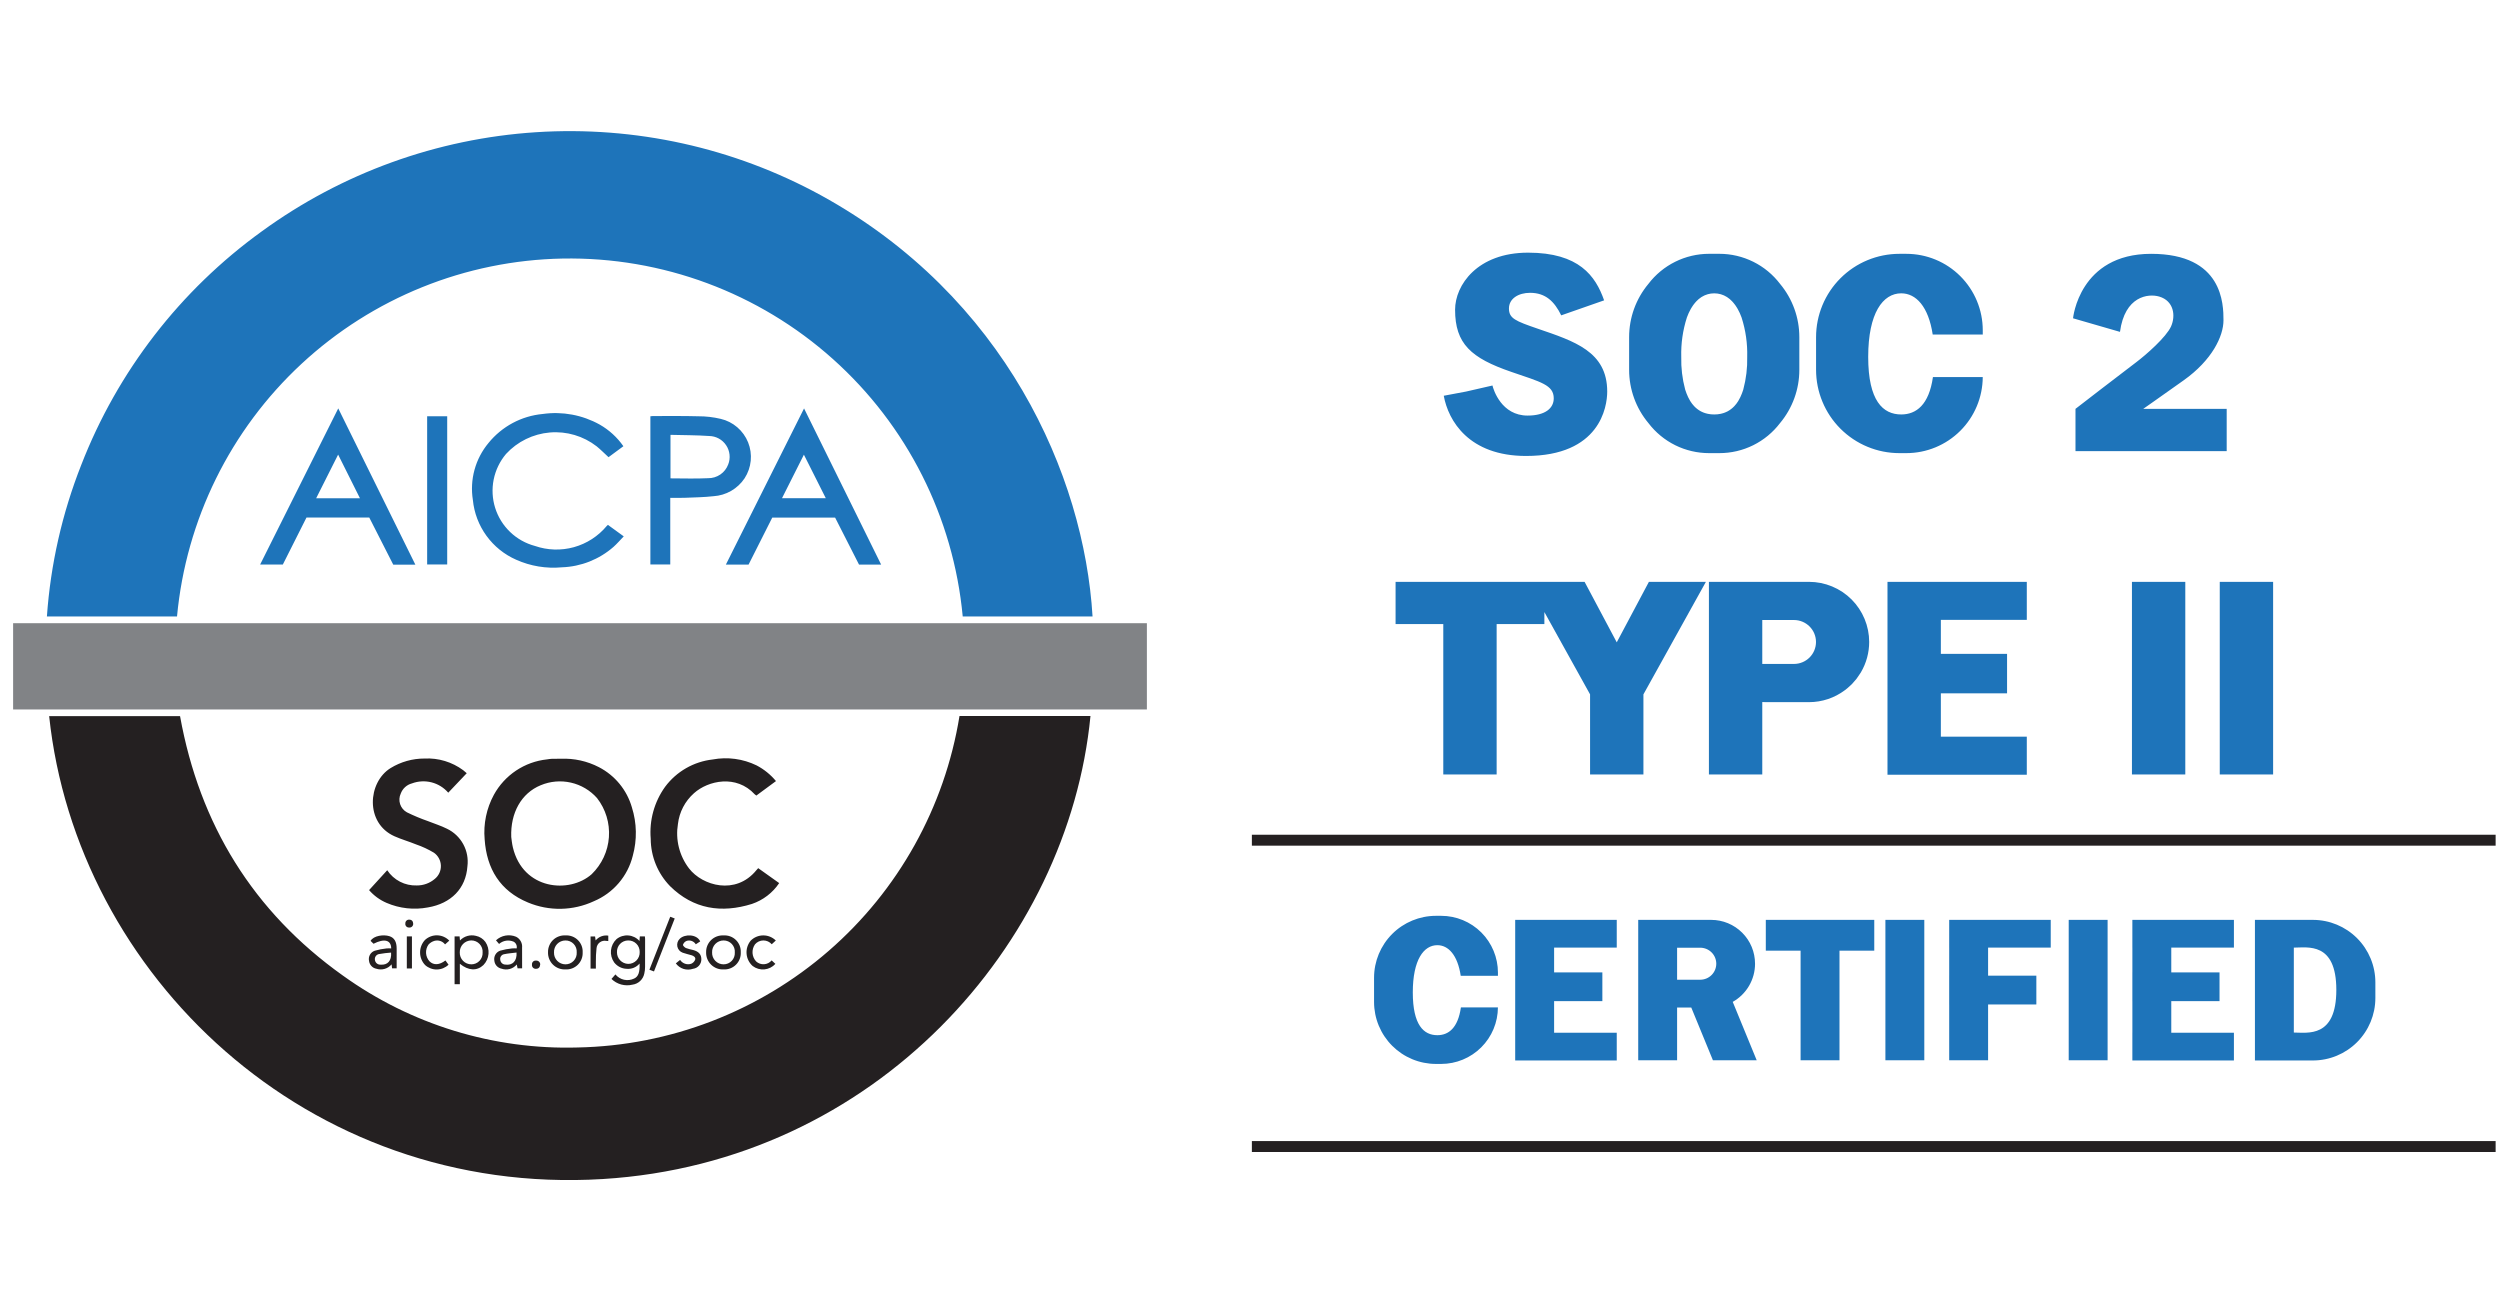 <svg width="143" height="75" viewBox="0 0 143 75" fill="none" xmlns="http://www.w3.org/2000/svg">
<g clip-path="url(#clip0_128_3936)">
<path d="M46.953 11.168C41.973 8.446 36.323 7.196 30.66 7.563C24.997 7.929 19.555 9.897 14.968 13.238C10.31 16.602 6.724 21.243 4.645 26.6C3.553 29.37 2.892 32.29 2.683 35.26H10.126C10.642 29.733 13.176 24.591 17.244 20.814C21.312 17.038 26.629 14.893 32.178 14.789C37.872 14.686 43.395 16.738 47.64 20.535C51.885 24.332 54.538 29.593 55.068 35.263H62.494C62.009 27.166 57.471 16.938 46.953 11.168ZM34.703 30.088C34.216 30.672 33.562 31.094 32.829 31.298C32.096 31.501 31.319 31.477 30.6 31.229C30.068 31.087 29.58 30.814 29.183 30.433C28.785 30.053 28.489 29.578 28.324 29.053C28.159 28.528 28.13 27.969 28.238 27.43C28.347 26.89 28.59 26.387 28.945 25.966C29.597 25.257 30.492 24.819 31.452 24.738C32.412 24.657 33.368 24.94 34.129 25.53C34.362 25.721 34.575 25.936 34.808 26.151C35.067 25.96 35.356 25.747 35.658 25.524C35.304 25.016 34.841 24.593 34.303 24.286C33.311 23.733 32.166 23.521 31.042 23.68C30.442 23.736 29.858 23.911 29.327 24.195C28.795 24.48 28.325 24.867 27.945 25.335C27.571 25.784 27.297 26.308 27.142 26.871C26.988 27.435 26.956 28.025 27.049 28.602C27.121 29.34 27.389 30.046 27.825 30.646C28.261 31.247 28.848 31.72 29.528 32.018C30.346 32.384 31.246 32.533 32.139 32.45C33.23 32.413 34.275 31.999 35.096 31.279C35.3 31.097 35.478 30.887 35.678 30.68L34.773 30.023C34.74 30.054 34.72 30.069 34.703 30.088V30.088ZM41.519 32.297H42.817L44.173 29.607H47.769L49.137 32.297H50.402C48.927 29.309 47.466 26.35 45.992 23.362C44.494 26.355 43.011 29.318 41.519 32.297L41.519 32.297ZM44.731 28.496C45.149 27.666 45.558 26.853 45.983 26.008C46.41 26.856 46.818 27.667 47.235 28.496H44.731ZM14.879 32.293H16.177C16.63 31.394 17.081 30.497 17.531 29.603H21.122C21.58 30.503 22.038 31.401 22.494 32.298H23.758L19.348 23.36C17.851 26.352 16.369 29.314 14.879 32.293L14.879 32.293ZM18.084 28.502C18.502 27.671 18.913 26.854 19.341 26.003C19.767 26.856 20.175 27.671 20.59 28.502H18.084ZM42.59 27.359C42.786 27.058 42.907 26.713 42.942 26.355C42.977 25.997 42.925 25.636 42.791 25.302C42.656 24.969 42.443 24.672 42.17 24.438C41.897 24.204 41.572 24.039 41.221 23.958C40.803 23.859 40.375 23.81 39.945 23.811C39.078 23.787 38.21 23.799 37.342 23.798C37.294 23.798 37.246 23.806 37.202 23.811V32.288H38.339V28.476C38.631 28.476 38.897 28.485 39.162 28.474C39.711 28.451 40.263 28.445 40.809 28.383C41.164 28.361 41.511 28.258 41.82 28.08C42.129 27.902 42.392 27.656 42.59 27.359L42.59 27.359ZM41.653 26.566C41.566 26.8 41.409 27.001 41.203 27.142C40.996 27.283 40.752 27.356 40.502 27.353C39.791 27.389 39.078 27.362 38.352 27.362V24.873C39.099 24.893 39.833 24.889 40.563 24.939C40.756 24.942 40.945 24.991 41.114 25.083C41.283 25.175 41.427 25.307 41.534 25.467C41.642 25.627 41.708 25.81 41.729 26.002C41.75 26.193 41.724 26.387 41.654 26.566L41.653 26.566ZM24.433 32.289H25.58V23.812H24.433V32.289ZM101.004 54.377H102.994V60.648H105.219V54.377H107.208V52.617H101.004V54.377ZM107.845 60.648H110.07V52.617H107.845V60.648ZM118.33 60.648H120.555V52.617H118.33V60.648ZM111.493 54.204H111.494V55.81H111.493V57.456H111.494V60.648H113.719V57.456H116.479V55.81H113.719V54.204H117.302V52.617H111.494L111.493 54.204ZM121.971 54.204H121.972V55.62H121.971V57.265H121.972V59.073H121.971V60.659H127.78V59.073H124.197V57.265H126.957V55.62H124.197V54.204H127.78V52.617H121.971V54.204ZM86.669 60.659H92.478V59.073H88.895V57.265H91.655V55.62H88.895V54.204H92.478V52.617H86.669V60.659ZM132.297 52.617H128.982V60.659H132.297C133.245 60.659 134.154 60.283 134.824 59.613C135.494 58.942 135.871 58.033 135.871 57.086V56.191C135.871 55.243 135.494 54.334 134.824 53.664C134.154 52.994 133.245 52.617 132.297 52.617L132.297 52.617ZM131.207 59.062V54.204C131.993 54.204 133.638 53.858 133.638 56.624C133.638 59.389 131.993 59.062 131.207 59.062L131.207 59.062ZM100.388 55.125C100.388 54.795 100.324 54.469 100.198 54.165C100.072 53.861 99.887 53.585 99.654 53.352C99.421 53.119 99.145 52.934 98.841 52.808C98.537 52.682 98.21 52.617 97.881 52.617H93.706V60.649H95.93V57.632H96.741L97.98 60.649H100.484L99.112 57.307C99.5 57.089 99.822 56.772 100.046 56.389C100.27 56.005 100.389 55.569 100.389 55.124L100.388 55.125ZM97.256 56.04H95.93V54.209H97.256C97.498 54.21 97.731 54.306 97.903 54.478C98.074 54.649 98.171 54.882 98.171 55.125C98.171 55.367 98.074 55.6 97.903 55.771C97.731 55.943 97.499 56.039 97.256 56.04L97.256 56.04ZM82.556 44.298H85.608V35.695H88.338V35.009L90.952 39.718V44.298H94.004V39.718L97.577 33.282H94.317L92.478 36.741L90.639 33.282H79.827V35.695H82.556L82.556 44.298ZM115.933 35.458V33.282H107.964V44.313H115.933V42.137H111.017V39.657H114.804V37.4H111.017V35.458H115.933ZM82.433 52.385H82.139C81.2 52.385 80.298 52.758 79.634 53.422C78.969 54.087 78.596 54.988 78.596 55.928V57.314C78.596 57.779 78.688 58.24 78.866 58.67C79.044 59.099 79.305 59.49 79.634 59.819C79.963 60.148 80.353 60.409 80.783 60.587C81.213 60.765 81.674 60.857 82.139 60.857H82.433C83.293 60.857 84.117 60.516 84.725 59.91C85.334 59.304 85.678 58.481 85.681 57.622H83.564C83.395 58.804 82.856 59.213 82.216 59.213C81.441 59.213 80.812 58.64 80.812 56.767C80.812 54.894 81.441 54.064 82.216 54.064C82.843 54.064 83.374 54.624 83.554 55.816H85.682V55.633C85.682 54.772 85.34 53.946 84.731 53.336C84.121 52.727 83.295 52.385 82.434 52.385L82.433 52.385ZM108.646 25.919H109.042C110.198 25.919 111.307 25.461 112.126 24.645C112.945 23.83 113.408 22.723 113.413 21.567H110.564C110.337 23.157 109.611 23.707 108.75 23.707C107.707 23.707 106.861 22.936 106.861 20.416C106.861 17.895 107.707 16.778 108.75 16.778C109.594 16.778 110.308 17.532 110.551 19.136H113.414V18.89C113.414 17.731 112.953 16.619 112.133 15.799C111.314 14.979 110.202 14.519 109.042 14.519H108.646C107.382 14.519 106.169 15.021 105.275 15.915C104.381 16.809 103.879 18.022 103.879 19.286V21.151C103.879 21.778 104.002 22.398 104.242 22.976C104.481 23.555 104.832 24.08 105.275 24.523C105.718 24.965 106.243 25.317 106.822 25.556C107.4 25.796 108.02 25.919 108.646 25.919L108.646 25.919ZM105.527 39.479C105.532 39.475 105.538 39.472 105.544 39.468C105.642 39.392 105.736 39.312 105.825 39.226C105.846 39.207 105.868 39.191 105.888 39.171C105.957 39.103 106.02 39.028 106.083 38.954C106.119 38.913 106.156 38.875 106.189 38.832C106.232 38.778 106.268 38.719 106.307 38.662C106.354 38.594 106.402 38.529 106.444 38.458C106.446 38.455 106.448 38.453 106.449 38.45H106.448C106.755 37.926 106.917 37.329 106.917 36.721V36.721C106.917 36.269 106.828 35.822 106.655 35.405C106.482 34.988 106.229 34.608 105.91 34.289C105.59 33.97 105.211 33.716 104.794 33.544C104.376 33.371 103.929 33.282 103.478 33.282H97.75V44.298H100.802V40.16L103.478 40.163C104.217 40.163 104.936 39.923 105.527 39.479L105.527 39.479ZM100.802 37.977V35.465H102.619C102.952 35.466 103.271 35.598 103.507 35.834C103.742 36.069 103.875 36.388 103.875 36.721C103.875 37.054 103.742 37.373 103.507 37.608C103.271 37.844 102.952 37.976 102.619 37.977H100.802ZM124.999 33.282H121.947V44.298H124.999V33.282ZM126.97 44.298H130.022V33.282H126.97V44.298ZM97.758 25.919H98.35C99.021 25.919 99.683 25.765 100.284 25.467C100.885 25.169 101.41 24.736 101.816 24.203C102.532 23.347 102.923 22.267 102.922 21.152V19.286C102.923 18.173 102.534 17.095 101.821 16.24C101.414 15.705 100.889 15.271 100.287 14.973C99.685 14.674 99.022 14.518 98.35 14.518H97.758C97.086 14.518 96.423 14.674 95.821 14.973C95.219 15.271 94.694 15.705 94.287 16.24C93.574 17.095 93.185 18.173 93.186 19.286V21.151C93.185 22.267 93.576 23.347 94.292 24.203C94.698 24.736 95.223 25.169 95.824 25.467C96.425 25.764 97.087 25.919 97.758 25.919L97.758 25.919ZM96.489 18.163L96.492 18.154C96.552 17.987 96.626 17.825 96.713 17.67C96.727 17.644 96.743 17.62 96.758 17.596C96.782 17.556 96.807 17.518 96.832 17.481C96.852 17.453 96.872 17.425 96.893 17.398C96.915 17.369 96.939 17.34 96.962 17.313C96.984 17.288 97.005 17.262 97.028 17.239C97.055 17.211 97.083 17.185 97.111 17.159C97.13 17.141 97.149 17.122 97.168 17.106C97.215 17.067 97.264 17.031 97.315 16.997C97.328 16.989 97.341 16.983 97.353 16.975C97.394 16.951 97.436 16.928 97.479 16.907C97.494 16.9 97.509 16.894 97.524 16.887C97.567 16.869 97.61 16.853 97.654 16.84C97.668 16.835 97.681 16.831 97.695 16.827C97.744 16.814 97.794 16.803 97.844 16.796C97.853 16.794 97.862 16.792 97.872 16.791C97.932 16.783 97.993 16.779 98.054 16.779C98.115 16.779 98.176 16.783 98.236 16.791C98.246 16.792 98.254 16.794 98.264 16.796C98.314 16.803 98.364 16.814 98.413 16.827C98.427 16.831 98.44 16.835 98.454 16.84C98.498 16.853 98.541 16.869 98.584 16.887C98.599 16.894 98.614 16.9 98.629 16.907C98.672 16.928 98.714 16.951 98.755 16.975C98.767 16.983 98.78 16.989 98.793 16.998C98.844 17.031 98.893 17.067 98.94 17.106C98.959 17.122 98.978 17.142 98.997 17.159C99.025 17.185 99.053 17.211 99.08 17.239C99.103 17.263 99.124 17.288 99.146 17.313C99.169 17.341 99.193 17.369 99.215 17.399C99.236 17.425 99.256 17.453 99.276 17.481C99.302 17.518 99.326 17.556 99.35 17.596C99.365 17.62 99.381 17.644 99.395 17.67C99.482 17.825 99.556 17.987 99.616 18.154L99.619 18.163C99.852 18.891 99.961 19.652 99.94 20.416C99.955 21.041 99.88 21.664 99.719 22.268C99.715 22.282 99.711 22.297 99.707 22.311C99.685 22.38 99.661 22.445 99.637 22.508C99.583 22.652 99.516 22.79 99.437 22.922C99.431 22.931 99.426 22.941 99.421 22.949C99.39 22.998 99.358 23.044 99.325 23.088C99.32 23.094 99.315 23.1 99.311 23.106C99.276 23.151 99.24 23.194 99.203 23.233L99.201 23.235C99.092 23.351 98.964 23.449 98.824 23.526C98.82 23.528 98.816 23.53 98.812 23.532C98.781 23.549 98.748 23.563 98.715 23.577C98.693 23.587 98.67 23.597 98.647 23.605C98.621 23.615 98.595 23.624 98.568 23.632C98.535 23.642 98.502 23.651 98.469 23.659C98.448 23.664 98.428 23.669 98.407 23.673C98.362 23.682 98.316 23.689 98.27 23.694C98.259 23.696 98.247 23.698 98.235 23.699C98.176 23.704 98.115 23.707 98.054 23.707C97.993 23.708 97.932 23.704 97.872 23.699C97.861 23.698 97.849 23.695 97.838 23.694C97.791 23.689 97.746 23.682 97.701 23.673C97.68 23.669 97.66 23.664 97.639 23.659C97.606 23.651 97.573 23.642 97.54 23.632C97.513 23.624 97.487 23.615 97.46 23.605C97.437 23.597 97.415 23.587 97.392 23.577C97.36 23.563 97.327 23.549 97.295 23.532C97.291 23.53 97.287 23.527 97.283 23.525C97.143 23.449 97.016 23.351 96.907 23.235L96.905 23.233C96.868 23.194 96.832 23.151 96.797 23.106C96.792 23.1 96.788 23.094 96.783 23.088C96.75 23.044 96.718 22.998 96.687 22.949C96.682 22.941 96.677 22.931 96.671 22.922C96.592 22.79 96.525 22.652 96.471 22.508C96.447 22.445 96.423 22.38 96.401 22.311C96.397 22.297 96.393 22.282 96.388 22.268C96.227 21.664 96.153 21.041 96.168 20.416C96.147 19.652 96.256 18.89 96.489 18.163L96.489 18.163ZM87.379 23.771C85.881 23.771 85.423 22.288 85.369 22.051L83.86 22.397L82.583 22.637C82.842 24.064 84.017 26.081 87.288 26.081C91.514 26.081 91.933 23.279 91.933 22.397C91.933 20.105 90.048 19.518 87.962 18.802C86.677 18.36 86.312 18.213 86.312 17.645C86.312 17.076 86.861 16.749 87.519 16.749C88.405 16.749 88.91 17.24 89.302 18.038L91.755 17.18C91.267 15.783 90.317 14.452 87.407 14.452C84.498 14.452 83.231 16.313 83.231 17.716C83.231 19.664 84.143 20.481 86.448 21.272C88.146 21.855 88.874 22.02 88.874 22.785C88.875 23.344 88.395 23.771 87.379 23.771L87.379 23.771ZM123.509 16.964C124.346 17.212 124.457 18.061 124.184 18.671C123.911 19.282 122.75 20.299 122.199 20.714C121.318 21.376 118.718 23.386 118.718 23.386V25.806H127.367V23.386H122.594C122.594 23.386 123.295 22.899 124.91 21.751C126.526 20.603 127.183 19.234 127.183 18.321C127.183 17.408 127.16 14.519 123.044 14.519C118.928 14.519 118.578 18.206 118.578 18.206L121.263 18.983C121.536 16.936 122.881 16.778 123.509 16.964L123.509 16.964Z" fill="#1E74BA"/>
<path d="M33.039 59.916C28.23 60.054 23.509 58.606 19.604 55.796C14.476 52.14 11.418 47.157 10.299 40.964H2.812C4.372 55.728 17.56 68.476 34.476 67.441C50.093 66.486 61.112 53.984 62.375 40.957H54.883C54.037 46.174 51.388 50.93 47.396 54.394C43.404 57.859 38.323 59.813 33.039 59.916V59.916ZM30.201 51.623C30.799 51.873 31.443 51.996 32.091 51.984C32.739 51.971 33.378 51.824 33.966 51.551C34.515 51.321 35.002 50.966 35.389 50.514C35.776 50.063 36.052 49.527 36.195 48.95C36.446 48.041 36.428 47.079 36.144 46.18C36.002 45.689 35.762 45.232 35.438 44.837C35.114 44.442 34.713 44.117 34.259 43.882C33.588 43.535 32.838 43.368 32.083 43.401C31.919 43.401 31.754 43.396 31.59 43.402C31.489 43.408 31.388 43.419 31.288 43.437C30.656 43.504 30.05 43.724 29.521 44.076C28.992 44.429 28.556 44.904 28.25 45.462C27.828 46.239 27.644 47.125 27.722 48.006C27.836 49.696 28.607 50.963 30.201 51.623H30.201ZM30.93 44.915C31.476 44.686 32.08 44.634 32.657 44.766C33.235 44.897 33.757 45.206 34.15 45.649C34.645 46.285 34.887 47.082 34.83 47.886C34.773 48.691 34.421 49.445 33.842 50.006C32.563 51.134 29.914 50.899 29.336 48.47C29.281 48.237 29.261 47.996 29.243 47.875C29.194 46.501 29.815 45.372 30.929 44.915H30.93ZM23.841 50.648C23.508 50.66 23.177 50.587 22.881 50.434C22.585 50.281 22.332 50.055 22.149 49.777C21.801 50.158 21.461 50.531 21.111 50.914C21.386 51.231 21.729 51.481 22.115 51.646C22.858 51.966 23.681 52.056 24.476 51.905C25.802 51.68 26.648 50.822 26.736 49.556C26.792 49.119 26.71 48.676 26.499 48.289C26.289 47.902 25.962 47.592 25.564 47.402C25.216 47.227 24.838 47.113 24.476 46.967C24.066 46.824 23.665 46.656 23.275 46.465C23.091 46.364 22.953 46.197 22.887 45.998C22.822 45.798 22.834 45.582 22.923 45.392C22.975 45.251 23.06 45.125 23.17 45.024C23.281 44.923 23.415 44.85 23.559 44.812C23.919 44.677 24.311 44.656 24.683 44.75C25.055 44.845 25.389 45.051 25.64 45.342C25.986 44.977 26.334 44.61 26.697 44.228C26.617 44.16 26.557 44.104 26.492 44.054C25.856 43.584 25.077 43.348 24.286 43.388C23.6 43.386 22.927 43.575 22.342 43.934C21.029 44.747 20.875 47.081 22.563 47.834C22.966 48.013 23.394 48.134 23.802 48.301C24.159 48.423 24.502 48.584 24.825 48.778C24.943 48.862 25.04 48.972 25.108 49.1C25.176 49.227 25.214 49.369 25.219 49.514C25.223 49.658 25.194 49.802 25.134 49.934C25.074 50.065 24.984 50.181 24.872 50.272C24.585 50.518 24.219 50.651 23.842 50.648H23.841ZM38.327 50.688C39.664 52.006 41.267 52.249 43.011 51.705C43.647 51.489 44.195 51.071 44.569 50.513L43.369 49.658C43.327 49.705 43.293 49.742 43.261 49.78C42.084 51.219 40.179 50.668 39.411 49.672C39.137 49.314 38.94 48.904 38.831 48.467C38.722 48.03 38.704 47.576 38.778 47.131C38.857 46.451 39.184 45.824 39.697 45.37C40.506 44.646 42.117 44.29 43.174 45.438C43.202 45.463 43.231 45.486 43.263 45.506L44.386 44.678C44.079 44.309 43.703 44.004 43.277 43.781C42.497 43.402 41.616 43.283 40.764 43.442C40.227 43.503 39.709 43.673 39.242 43.941C38.774 44.21 38.366 44.572 38.044 45.005C37.425 45.866 37.134 46.919 37.221 47.976C37.225 48.989 37.621 49.961 38.327 50.688H38.327ZM35.263 53.719C35.085 53.887 34.973 54.114 34.948 54.357C34.923 54.601 34.987 54.846 35.127 55.047C35.212 55.158 35.32 55.248 35.444 55.312C35.568 55.376 35.705 55.412 35.844 55.416C35.983 55.43 36.123 55.409 36.252 55.356C36.38 55.303 36.495 55.22 36.584 55.113C36.602 55.608 36.519 55.86 36.271 55.974C36.092 56.06 35.889 56.084 35.695 56.041C35.501 55.998 35.328 55.891 35.202 55.737C35.124 55.826 35.054 55.906 34.976 55.995C35.132 56.147 35.324 56.257 35.534 56.314C35.744 56.371 35.965 56.375 36.176 56.323C36.34 56.301 36.494 56.229 36.615 56.116C36.736 56.003 36.819 55.855 36.853 55.692C36.884 55.563 36.899 55.431 36.898 55.298C36.903 54.767 36.901 54.236 36.9 53.704C36.9 53.656 36.891 53.608 36.887 53.563H36.598C36.591 53.651 36.585 53.728 36.577 53.824C36.414 53.64 36.186 53.527 35.941 53.508C35.696 53.488 35.453 53.564 35.263 53.719L35.263 53.719ZM36.59 54.454C36.594 54.543 36.579 54.631 36.548 54.714C36.516 54.797 36.468 54.873 36.406 54.937C36.344 55.001 36.27 55.051 36.188 55.085C36.106 55.119 36.018 55.136 35.929 55.134C35.757 55.129 35.593 55.056 35.474 54.932C35.355 54.808 35.289 54.642 35.291 54.47C35.286 54.383 35.299 54.295 35.329 54.214C35.359 54.132 35.405 54.057 35.465 53.994C35.525 53.93 35.597 53.88 35.677 53.846C35.758 53.811 35.844 53.794 35.931 53.794C36.018 53.792 36.105 53.807 36.186 53.84C36.267 53.872 36.34 53.921 36.402 53.983C36.464 54.044 36.512 54.118 36.544 54.199C36.576 54.28 36.592 54.367 36.59 54.454L36.59 54.454ZM26.288 53.561H26.002V56.297H26.303V55.127C26.791 55.528 27.282 55.551 27.652 55.201C27.82 55.027 27.923 54.801 27.943 54.561C27.964 54.32 27.901 54.079 27.766 53.88C27.634 53.699 27.44 53.574 27.221 53.53C27.059 53.489 26.889 53.492 26.729 53.539C26.569 53.586 26.424 53.675 26.31 53.796C26.301 53.698 26.295 53.632 26.288 53.561L26.288 53.561ZM26.958 53.792C27.047 53.792 27.135 53.81 27.217 53.845C27.299 53.88 27.372 53.932 27.433 53.997C27.493 54.062 27.54 54.139 27.57 54.222C27.6 54.306 27.612 54.395 27.605 54.484C27.61 54.571 27.596 54.658 27.566 54.74C27.535 54.822 27.488 54.897 27.428 54.96C27.368 55.023 27.296 55.073 27.215 55.108C27.135 55.142 27.049 55.16 26.962 55.16C26.873 55.16 26.785 55.143 26.703 55.108C26.621 55.074 26.547 55.024 26.485 54.96C26.423 54.896 26.375 54.821 26.343 54.738C26.311 54.655 26.296 54.567 26.299 54.478C26.296 54.39 26.311 54.301 26.343 54.219C26.375 54.136 26.423 54.06 26.484 53.997C26.546 53.933 26.619 53.882 26.701 53.847C26.782 53.812 26.87 53.793 26.958 53.792L26.958 53.792ZM31.347 54.465C31.342 54.597 31.365 54.728 31.413 54.851C31.462 54.973 31.535 55.085 31.629 55.177C31.723 55.27 31.835 55.342 31.958 55.389C32.082 55.436 32.213 55.457 32.345 55.451C32.475 55.458 32.605 55.438 32.727 55.392C32.849 55.346 32.96 55.274 33.053 55.183C33.145 55.091 33.218 54.981 33.265 54.86C33.313 54.739 33.334 54.609 33.328 54.479C33.335 54.349 33.315 54.218 33.268 54.097C33.221 53.975 33.149 53.865 33.056 53.773C32.964 53.681 32.853 53.61 32.731 53.564C32.609 53.518 32.479 53.498 32.349 53.506C32.219 53.498 32.089 53.516 31.966 53.561C31.843 53.605 31.732 53.675 31.637 53.765C31.543 53.855 31.469 53.964 31.419 54.084C31.369 54.205 31.344 54.334 31.347 54.465L31.347 54.465ZM32.988 54.477C32.994 54.565 32.981 54.654 32.951 54.738C32.921 54.821 32.874 54.897 32.812 54.962C32.751 55.026 32.677 55.077 32.595 55.111C32.514 55.145 32.425 55.161 32.337 55.16C32.25 55.159 32.164 55.141 32.084 55.106C32.004 55.072 31.932 55.021 31.871 54.959C31.811 54.896 31.764 54.822 31.732 54.74C31.701 54.659 31.686 54.573 31.689 54.486C31.684 54.397 31.697 54.308 31.727 54.225C31.757 54.141 31.804 54.065 31.865 54C31.926 53.936 31.999 53.884 32.08 53.849C32.162 53.813 32.25 53.795 32.338 53.795C32.427 53.792 32.515 53.809 32.597 53.843C32.679 53.877 32.753 53.928 32.814 53.992C32.875 54.056 32.922 54.133 32.952 54.216C32.982 54.3 32.994 54.388 32.988 54.477L32.988 54.477ZM40.39 54.472C40.386 54.604 40.41 54.735 40.459 54.857C40.509 54.98 40.584 55.09 40.678 55.182C40.773 55.274 40.885 55.346 41.009 55.392C41.132 55.438 41.264 55.458 41.396 55.451C41.526 55.457 41.656 55.436 41.777 55.389C41.899 55.342 42.009 55.27 42.101 55.177C42.193 55.085 42.265 54.975 42.311 54.853C42.358 54.731 42.379 54.601 42.372 54.471C42.378 54.341 42.356 54.211 42.309 54.09C42.261 53.969 42.188 53.859 42.095 53.768C42.002 53.677 41.89 53.606 41.768 53.561C41.646 53.516 41.515 53.498 41.385 53.506C41.255 53.499 41.125 53.519 41.003 53.564C40.881 53.61 40.769 53.68 40.676 53.771C40.582 53.862 40.508 53.971 40.459 54.092C40.41 54.212 40.387 54.342 40.39 54.472L40.39 54.472ZM42.031 54.485C42.036 54.572 42.023 54.659 41.993 54.74C41.963 54.822 41.917 54.897 41.857 54.96C41.797 55.023 41.725 55.074 41.645 55.108C41.565 55.142 41.478 55.16 41.391 55.16C41.303 55.161 41.215 55.143 41.133 55.109C41.051 55.075 40.977 55.024 40.915 54.96C40.854 54.897 40.806 54.821 40.774 54.738C40.743 54.655 40.728 54.566 40.732 54.478C40.728 54.389 40.742 54.301 40.774 54.218C40.805 54.135 40.853 54.059 40.914 53.995C40.976 53.931 41.05 53.88 41.131 53.846C41.213 53.811 41.301 53.793 41.39 53.794C41.478 53.793 41.566 53.811 41.648 53.846C41.729 53.881 41.802 53.933 41.863 53.998C41.923 54.063 41.969 54.14 41.998 54.223C42.027 54.307 42.038 54.396 42.031 54.485L42.031 54.485ZM21.529 55.412C21.682 55.462 21.847 55.465 22.002 55.42C22.157 55.376 22.295 55.285 22.398 55.161C22.41 55.256 22.418 55.321 22.427 55.388H22.689C22.689 55.004 22.689 54.632 22.689 54.26C22.689 53.868 22.557 53.64 22.275 53.55C21.936 53.441 21.371 53.519 21.197 53.818C21.252 53.872 21.311 53.929 21.366 53.983C21.981 53.669 22.372 53.765 22.377 54.249C22.285 54.243 22.192 54.244 22.101 54.251C21.876 54.274 21.654 54.318 21.438 54.381C21.322 54.42 21.224 54.5 21.163 54.607C21.103 54.713 21.083 54.838 21.108 54.958C21.12 55.069 21.167 55.173 21.243 55.255C21.318 55.337 21.419 55.392 21.529 55.412L21.529 55.412ZM21.69 54.571C21.915 54.531 22.142 54.504 22.37 54.488C22.406 54.958 22.171 55.21 21.77 55.178C21.694 55.183 21.618 55.159 21.558 55.111C21.499 55.063 21.459 54.995 21.447 54.919C21.439 54.88 21.438 54.84 21.446 54.801C21.454 54.762 21.47 54.725 21.493 54.692C21.515 54.659 21.545 54.632 21.579 54.611C21.613 54.59 21.65 54.576 21.69 54.571L21.69 54.571ZM29.28 54.251C29.056 54.273 28.834 54.315 28.616 54.376C28.5 54.414 28.402 54.493 28.34 54.598C28.277 54.703 28.255 54.827 28.276 54.947C28.285 55.059 28.331 55.163 28.405 55.247C28.48 55.33 28.579 55.387 28.688 55.409C28.841 55.462 29.006 55.468 29.161 55.425C29.317 55.382 29.456 55.292 29.559 55.168C29.577 55.256 29.592 55.326 29.605 55.389H29.865C29.865 54.989 29.869 54.599 29.863 54.208C29.876 54.081 29.851 53.954 29.789 53.842C29.728 53.73 29.634 53.639 29.52 53.582C29.329 53.502 29.119 53.479 28.915 53.515C28.711 53.551 28.522 53.645 28.37 53.786L28.546 53.994C28.659 53.895 28.797 53.831 28.946 53.808C29.094 53.785 29.246 53.806 29.384 53.866C29.449 53.903 29.501 53.96 29.531 54.029C29.562 54.098 29.569 54.175 29.553 54.249C29.462 54.243 29.371 54.243 29.28 54.251L29.28 54.251ZM28.907 55.175C28.833 55.173 28.762 55.145 28.709 55.094C28.655 55.044 28.621 54.975 28.615 54.902C28.6 54.832 28.614 54.76 28.653 54.7C28.692 54.64 28.753 54.598 28.823 54.583C29.059 54.532 29.303 54.516 29.546 54.485C29.578 54.969 29.317 55.233 28.907 55.175L28.907 55.175ZM39.533 55.128C39.418 55.166 39.294 55.164 39.18 55.124C39.066 55.084 38.968 55.007 38.902 54.906C38.811 54.98 38.735 55.041 38.657 55.105C38.766 55.255 38.921 55.366 39.098 55.422C39.275 55.477 39.466 55.475 39.641 55.415C39.775 55.398 39.898 55.333 39.986 55.23C40.074 55.128 40.121 54.996 40.117 54.861C40.114 54.594 39.965 54.426 39.652 54.342C39.51 54.314 39.37 54.275 39.234 54.227C39.16 54.194 39.053 54.083 39.066 54.04C39.082 53.993 39.108 53.949 39.142 53.911C39.176 53.874 39.217 53.844 39.263 53.824C39.361 53.788 39.468 53.788 39.565 53.823C39.663 53.858 39.746 53.925 39.799 54.014C39.889 53.956 39.971 53.901 40.052 53.849C39.857 53.421 39.165 53.421 38.888 53.693C38.828 53.749 38.782 53.819 38.757 53.897C38.732 53.976 38.727 54.059 38.743 54.14C38.76 54.22 38.797 54.295 38.85 54.358C38.904 54.42 38.973 54.467 39.051 54.495C39.216 54.556 39.391 54.589 39.56 54.641C39.682 54.679 39.804 54.758 39.764 54.892C39.744 54.945 39.713 54.994 39.673 55.034C39.633 55.075 39.586 55.107 39.533 55.129L39.533 55.128ZM44.144 54.011C44.221 53.94 44.298 53.869 44.376 53.797C44.184 53.608 43.924 53.503 43.655 53.505C43.385 53.506 43.127 53.615 42.938 53.807C42.766 54.017 42.682 54.285 42.704 54.555C42.725 54.825 42.85 55.076 43.053 55.256C43.245 55.402 43.486 55.471 43.726 55.449C43.967 55.426 44.19 55.314 44.352 55.134C44.285 55.071 44.217 55.007 44.139 54.934C44.086 54.998 44.02 55.05 43.946 55.089C43.871 55.126 43.79 55.149 43.707 55.154C43.623 55.16 43.54 55.148 43.461 55.12C43.382 55.092 43.31 55.048 43.249 54.992C43.129 54.861 43.056 54.692 43.045 54.515C43.034 54.337 43.084 54.161 43.187 54.015C43.246 53.946 43.319 53.891 43.401 53.852C43.484 53.814 43.573 53.794 43.664 53.794C43.755 53.794 43.845 53.813 43.928 53.85C44.01 53.888 44.084 53.943 44.144 54.011L44.144 54.011ZM24.854 53.816C24.963 53.786 25.079 53.789 25.187 53.826C25.294 53.862 25.389 53.929 25.457 54.02C25.55 53.937 25.624 53.87 25.699 53.804C25.518 53.617 25.271 53.508 25.012 53.501C24.752 53.494 24.5 53.589 24.309 53.765C24.127 53.961 24.027 54.219 24.029 54.486C24.03 54.753 24.134 55.01 24.319 55.203C24.503 55.369 24.743 55.459 24.991 55.455C25.239 55.451 25.477 55.353 25.656 55.181L25.479 54.938C25.131 55.206 24.802 55.22 24.567 54.987C24.45 54.857 24.381 54.692 24.37 54.517C24.36 54.343 24.41 54.17 24.511 54.028C24.603 53.927 24.722 53.854 24.853 53.816L24.854 53.816ZM38.594 52.537C38.5 52.501 38.426 52.472 38.336 52.438C37.938 53.451 37.544 54.455 37.146 55.468L37.408 55.567C37.807 54.546 38.199 53.546 38.594 52.538L38.594 52.537ZM34.122 54.234C34.128 54.169 34.148 54.105 34.18 54.048C34.212 53.991 34.256 53.941 34.309 53.902C34.361 53.863 34.422 53.835 34.486 53.821C34.55 53.806 34.616 53.806 34.68 53.819C34.715 53.821 34.75 53.825 34.794 53.828V53.518C34.66 53.497 34.523 53.511 34.396 53.559C34.27 53.607 34.158 53.687 34.071 53.792C34.057 53.696 34.048 53.629 34.038 53.564H33.78V55.403H34.083C34.083 55.265 34.079 55.146 34.083 55.026C34.08 54.762 34.093 54.497 34.122 54.234L34.122 54.234ZM23.27 55.396H23.563V53.561H23.27V55.396ZM30.429 55.176C30.425 55.207 30.428 55.239 30.437 55.269C30.447 55.3 30.464 55.327 30.485 55.35C30.507 55.373 30.534 55.391 30.564 55.402C30.594 55.414 30.625 55.418 30.657 55.415C30.803 55.417 30.887 55.333 30.9 55.166C30.901 55.136 30.895 55.106 30.883 55.078C30.871 55.051 30.853 55.026 30.831 55.005C30.809 54.984 30.783 54.968 30.754 54.958C30.726 54.948 30.695 54.944 30.665 54.946C30.634 54.941 30.602 54.945 30.572 54.955C30.542 54.965 30.514 54.981 30.491 55.004C30.469 55.026 30.451 55.053 30.44 55.083C30.43 55.112 30.426 55.144 30.429 55.176L30.429 55.176ZM23.636 52.848C23.631 52.699 23.56 52.61 23.419 52.604C23.389 52.6 23.358 52.603 23.33 52.613C23.301 52.622 23.274 52.638 23.252 52.658C23.23 52.679 23.212 52.704 23.201 52.732C23.189 52.76 23.184 52.791 23.186 52.821C23.181 52.851 23.183 52.882 23.192 52.911C23.201 52.94 23.216 52.967 23.237 52.989C23.257 53.011 23.283 53.029 23.311 53.04C23.339 53.051 23.369 53.056 23.399 53.054C23.429 53.058 23.459 53.056 23.487 53.047C23.515 53.038 23.541 53.024 23.564 53.004C23.586 52.985 23.604 52.961 23.616 52.934C23.629 52.907 23.635 52.878 23.635 52.848L23.636 52.848ZM71.607 47.747V48.373H142.795V47.747H71.607ZM71.607 65.895H142.795V65.269H71.607L71.607 65.895Z" fill="#242021"/>
<path d="M65.602 40.58V35.646H-0.25V40.58H65.602Z" fill="#818386"/>
</g>
<defs>
<clipPath id="clip0_128_3936">
<rect width="142" height="74" fill="white" transform="translate(0.75 0.5)"/>
</clipPath>
</defs>
</svg>
